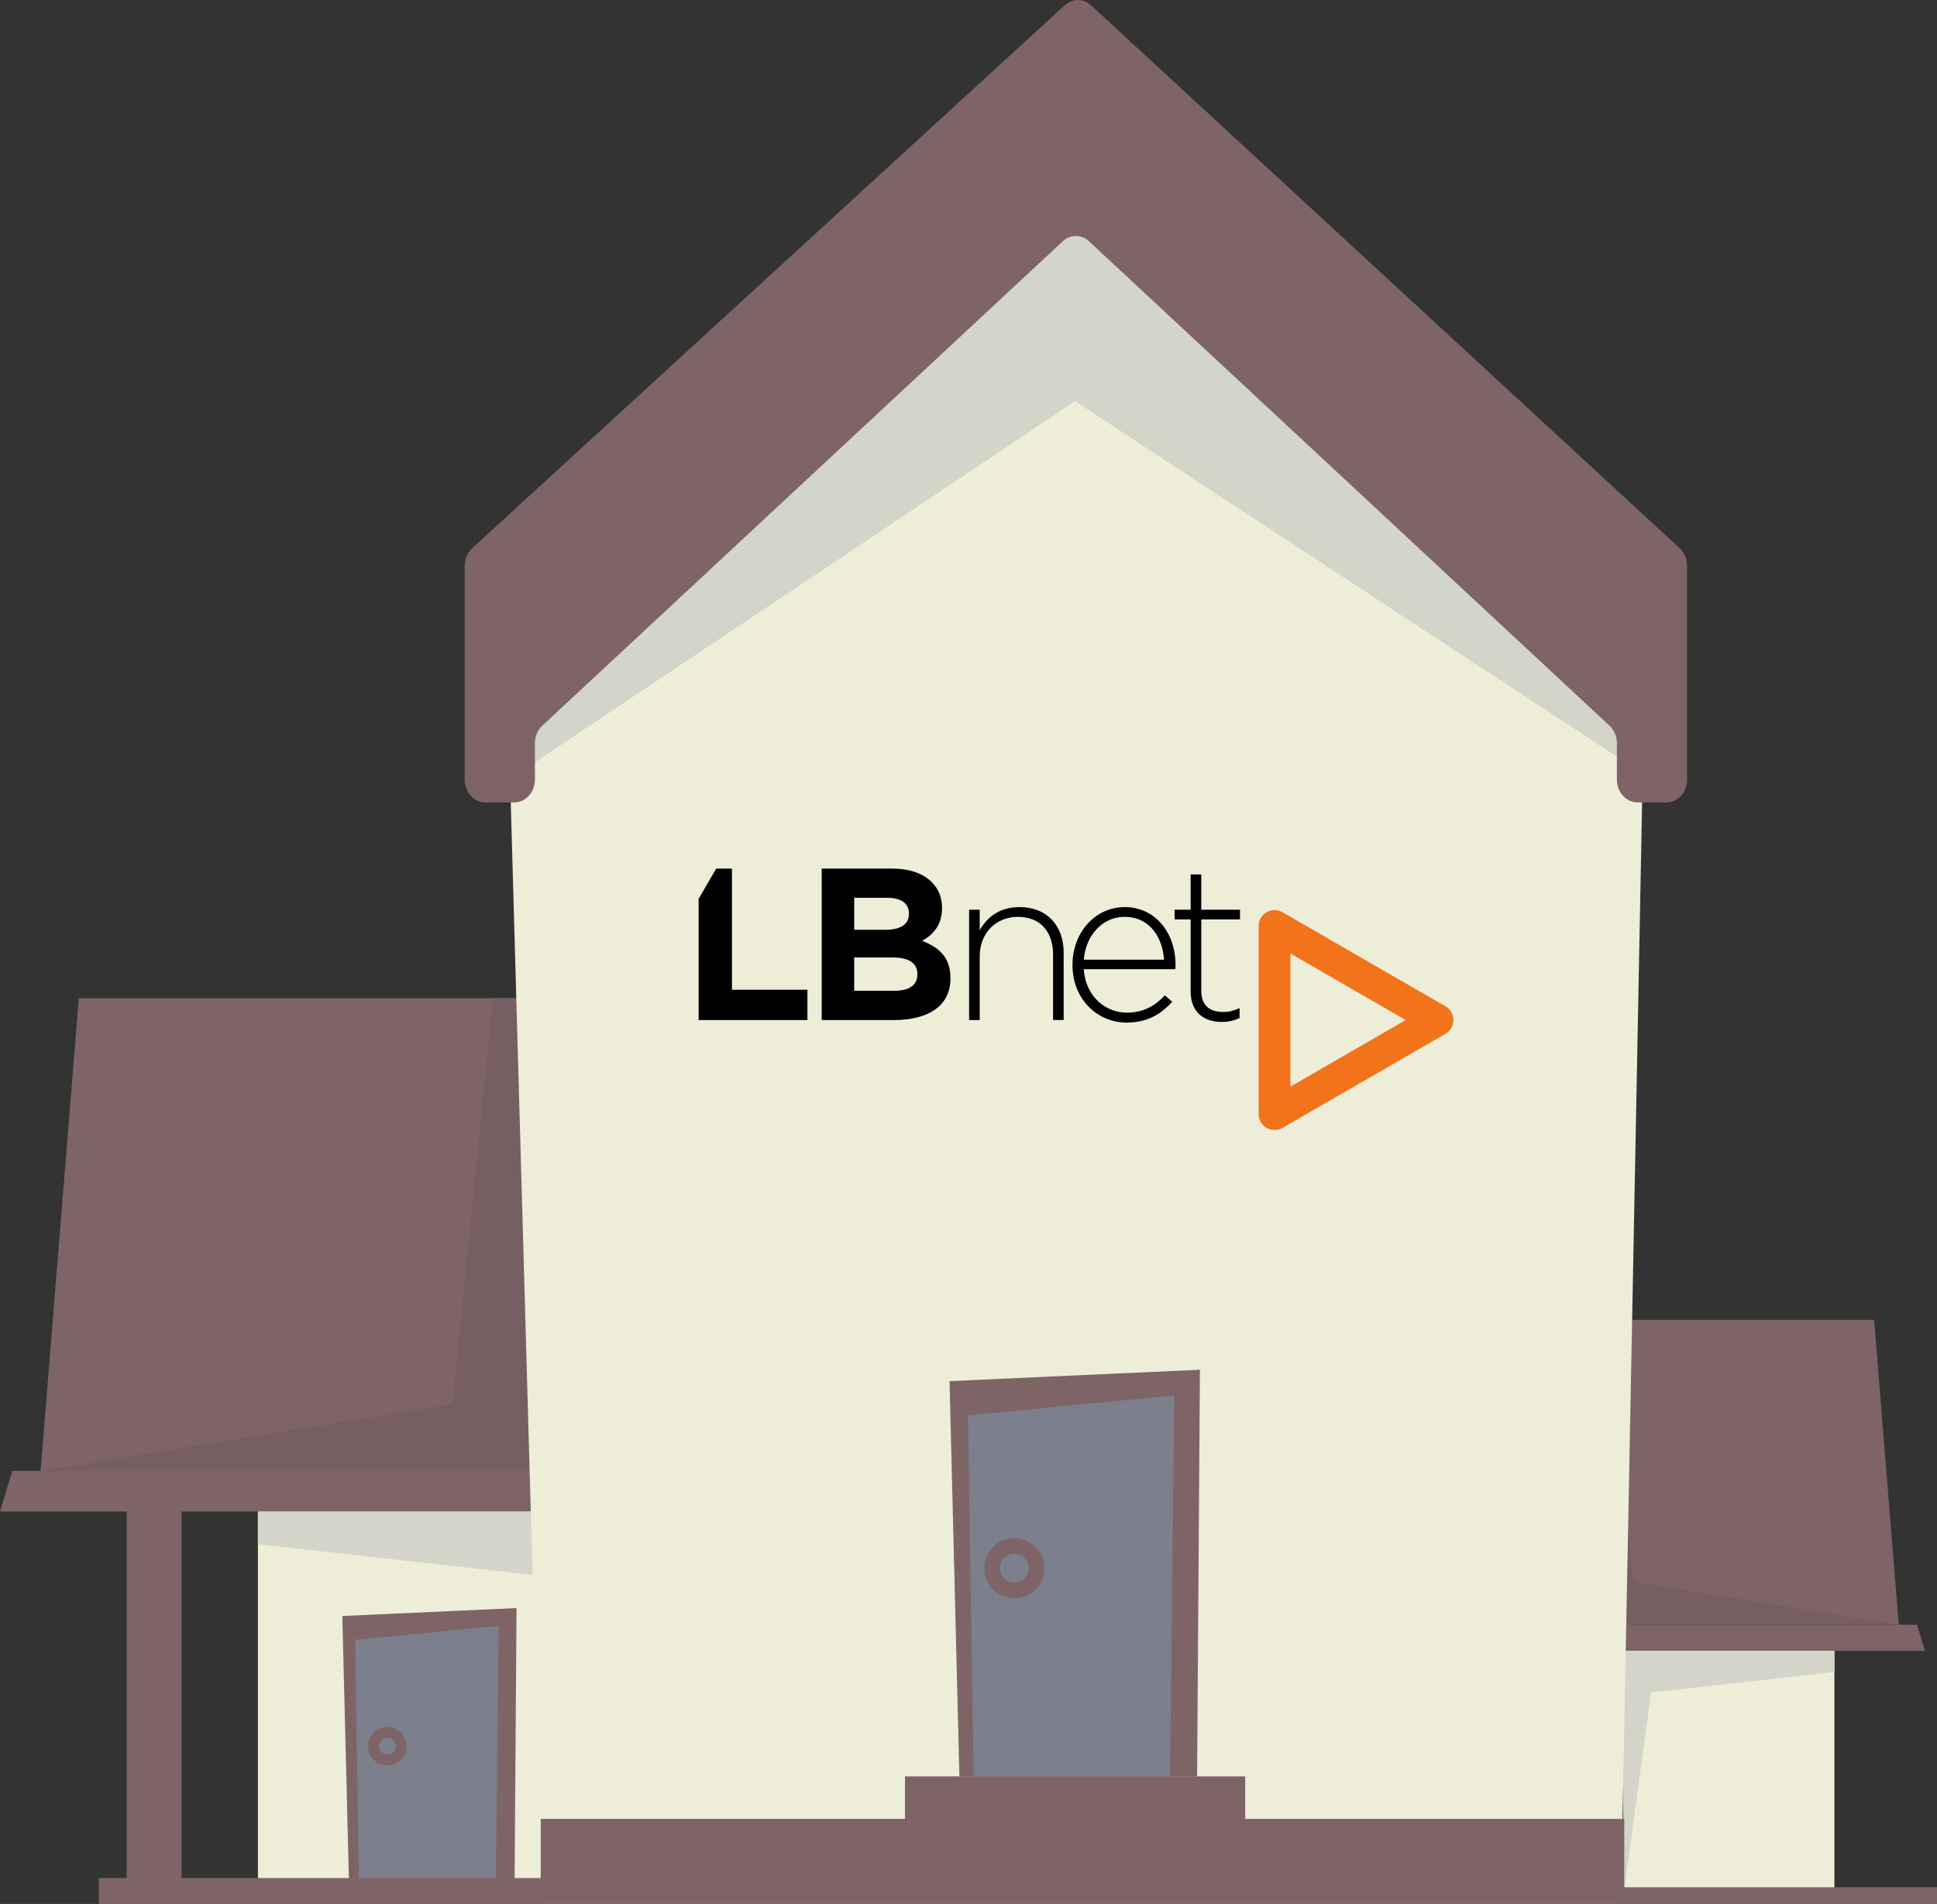 <?xml version="1.0" encoding="UTF-8"?>
<svg id="Layer_1" data-name="Layer 1" xmlns="http://www.w3.org/2000/svg" viewBox="0 0 695.81 684.11">
  <rect x="0" y="0" width="695.81" height="684.11" fill="#333333" stroke="none"/>
  <defs>
    <style>
      .cls-1 {
        fill: #eeedd8;
      }

      .cls-2 {
        fill: #f2731a;
      }

      .cls-3 {
        fill: #7e6467;
      }

      .cls-4 {
        fill: #7c7f8c;
      }

      .cls-5 {
        fill: #d4d4c9;
      }

      .cls-6 {
        fill: #d4d5c9;
      }

      .cls-7 {
        fill: #755f62;
      }

      .cls-8 {
        stroke-width: 10px;
      }

      .cls-8, .cls-9 {
        fill: none;
        stroke: #7e6467;
        stroke-miterlimit: 10;
      }

      .cls-9 {
        stroke-width: 16px;
      }
    </style>
  </defs>
  <g>
    <rect class="cls-3" x="45.5" y="528.85" width="19.73" height="149.27"/>
    <polygon class="cls-3" points="210.19 543.11 0 543.11 4.42 528.52 210.19 528.52 210.19 543.11"/>
    <polygon class="cls-3" points="210.19 528.52 14.58 528.52 28.31 358.66 210.19 358.66 210.19 528.52"/>
    <polygon class="cls-7" points="177.16 358.66 162.52 504.5 14.58 528.52 190.26 528.52 190.26 358.66 177.16 358.66"/>
    <rect class="cls-1" x="92.65" y="543.11" width="117.53" height="136.41"/>
    <polygon class="cls-5" points="92.65 554.84 194.74 566.27 210.19 679.51 210.19 543.11 92.65 543.11 92.65 554.84"/>
    <g>
      <polygon class="cls-3" points="125.44 679.51 184.83 679.51 185.55 577.79 122.97 580.64 122.97 580.64 125.44 679.51"/>
      <polygon class="cls-4" points="128.99 679.51 178.08 679.51 179.14 584.19 127.57 589.17 127.57 589.17 128.99 679.51"/>
      <path class="cls-8" d="m137.18,627.41c0,1.08.88,1.96,1.96,1.96s1.96-.88,1.96-1.96-.88-1.96-1.96-1.96-1.96.88-1.96,1.96Z"/>
    </g>
    <rect class="cls-3" x="35.51" y="674.81" width="175.34" height="9.3"/>
    <polygon class="cls-3" points="555.93 593.18 691.48 593.18 688.63 583.77 555.93 583.77 555.93 593.18"/>
    <polygon class="cls-3" points="555.93 583.77 682.07 583.77 673.22 474.23 555.93 474.23 555.93 583.77"/>
    <polygon class="cls-7" points="577.23 474.23 586.67 568.28 682.07 583.77 568.78 583.77 568.78 474.23 577.23 474.23"/>
    <rect class="cls-1" x="583.16" y="593.18" width="75.8" height="87.97" transform="translate(1242.11 1274.32) rotate(180)"/>
    <polygon class="cls-5" points="658.96 600.74 593.12 608.11 583.16 681.14 583.16 593.18 658.95 593.18 658.96 600.74"/>
    <rect class="cls-3" x="582.73" y="678.11" width="113.08" height="6" transform="translate(1278.54 1362.22) rotate(180)"/>
    <polygon class="cls-1" points="590.61 250.45 590.59 251.63 590.08 277.95 582.25 684.11 194.65 684.11 182.83 265.4 184.33 263.87 388.8 54.39 496.47 158.99 590.61 250.45"/>
    <polygon class="cls-6" points="595.41 256.37 590.61 278.29 590.08 277.95 386.19 144.13 185.61 278.29 184.33 263.87 388.8 54.39 496.47 158.99 590.59 251.63 595.41 256.37"/>
    <path class="cls-3" d="m391.92,1.9l211.44,195.06c1.7,1.56,2.68,3.89,2.68,6.34v76.79c0,4.55-3.31,8.23-7.4,8.23h-10.43c-4.09,0-7.4-3.69-7.4-8.23v-13.03c0-2.44-.97-4.75-2.65-6.31l-186.93-174.03c-2.75-2.56-6.75-2.56-9.5,0l-186.93,174.03c-1.68,1.56-2.65,3.88-2.65,6.31v13.03c0,4.55-3.31,8.23-7.4,8.23h-10.43c-4.09,0-7.4-3.69-7.4-8.23v-76.77c0-2.46.99-4.79,2.7-6.36L382.49,1.88c2.74-2.51,6.7-2.5,9.43.02Z"/>
    <g>
      <polygon class="cls-3" points="344.64 638.37 430.02 638.37 431.04 492.16 341.09 496.25 341.09 496.25 344.64 638.37"/>
      <polygon class="cls-4" points="349.75 638.37 420.3 638.37 421.84 501.36 347.71 508.52 347.71 508.52 349.75 638.37"/>
      <path class="cls-9" d="m361.53,563.47c0,1.55,1.26,2.81,2.81,2.81s2.81-1.26,2.81-2.81-1.26-2.81-2.81-2.81-2.81,1.26-2.81,2.81Z"/>
    </g>
    <rect class="cls-3" x="194.25" y="653.55" width="389.21" height="30.55"/>
    <rect class="cls-3" x="325.09" y="638.28" width="122.21" height="24.57"/>
  </g>
  <g>
    <g>
      <path class="cls-2" d="m463.53,342.58v47.85l41.44-23.92-41.44-23.92Zm-5.71,63.44c-.99,0-1.97-.26-2.85-.77-1.76-1.02-2.85-2.9-2.85-4.94v-67.61c0-2.04,1.09-3.92,2.85-4.94,1.77-1.02,3.94-1.02,5.71,0l58.55,33.81c1.76,1.02,2.85,2.9,2.85,4.94s-1.09,3.92-2.85,4.94l-58.55,33.81c-.88.51-1.87.77-2.85.77"/>
      <path d="m321.07,356.01c5.29,0,8.47-1.86,8.47-5.91v-.16c0-3.65-2.72-5.91-8.86-5.91h-13.84v11.97h14.22Zm-3.19-21.92c5.29,0,8.63-1.71,8.63-5.75v-.16c0-3.58-2.8-5.6-7.85-5.6h-11.81v11.5h11.04Zm-22.7-22h25.26c6.22,0,11.12,1.71,14.22,4.82,2.49,2.49,3.73,5.52,3.73,9.25v.16c0,6.14-3.26,9.56-7.15,11.74,6.3,2.41,10.18,6.06,10.18,13.37v.16c0,9.95-8.08,14.92-20.36,14.92h-25.88v-54.41Z"/>
      <path d="m348.12,326.87h3.81v7.38c2.64-4.66,7.07-8.32,14.3-8.32,10.03,0,15.86,6.84,15.86,16.32v24.25h-3.81v-23.55c0-8.16-4.59-13.52-12.59-13.52s-13.76,5.91-13.76,14.15v22.93h-3.81v-39.64Z"/>
      <path d="m418.15,344.82c-.54-8.01-5.13-15.39-14.22-15.39-7.85,0-13.91,6.61-14.61,15.39h28.84Zm-32.88,1.94v-.16c0-11.5,8.08-20.67,18.81-20.67s18.19,9.02,18.19,20.75c0,.7,0,.93-.08,1.55h-32.88c.7,9.87,7.77,15.62,15.54,15.62,6.14,0,10.34-2.72,13.6-6.22l2.64,2.33c-4.04,4.35-8.78,7.46-16.4,7.46-10.42,0-19.43-8.32-19.43-20.68"/>
      <path d="m427.71,356.32v-25.96h-5.75v-3.5h5.75v-12.67h3.81v12.67h13.91v3.5h-13.91v25.57c0,5.67,3.34,7.69,7.93,7.69,1.94,0,3.57-.39,5.83-1.4v3.57c-2.02.93-3.96,1.4-6.45,1.4-6.14,0-11.12-3.34-11.12-10.88"/>
    </g>
    <polygon points="262.93 355.63 262.93 312.1 257.26 312.1 250.96 322.98 250.96 366.51 290.05 366.51 290.05 355.63 262.93 355.63"/>
  </g>
</svg>